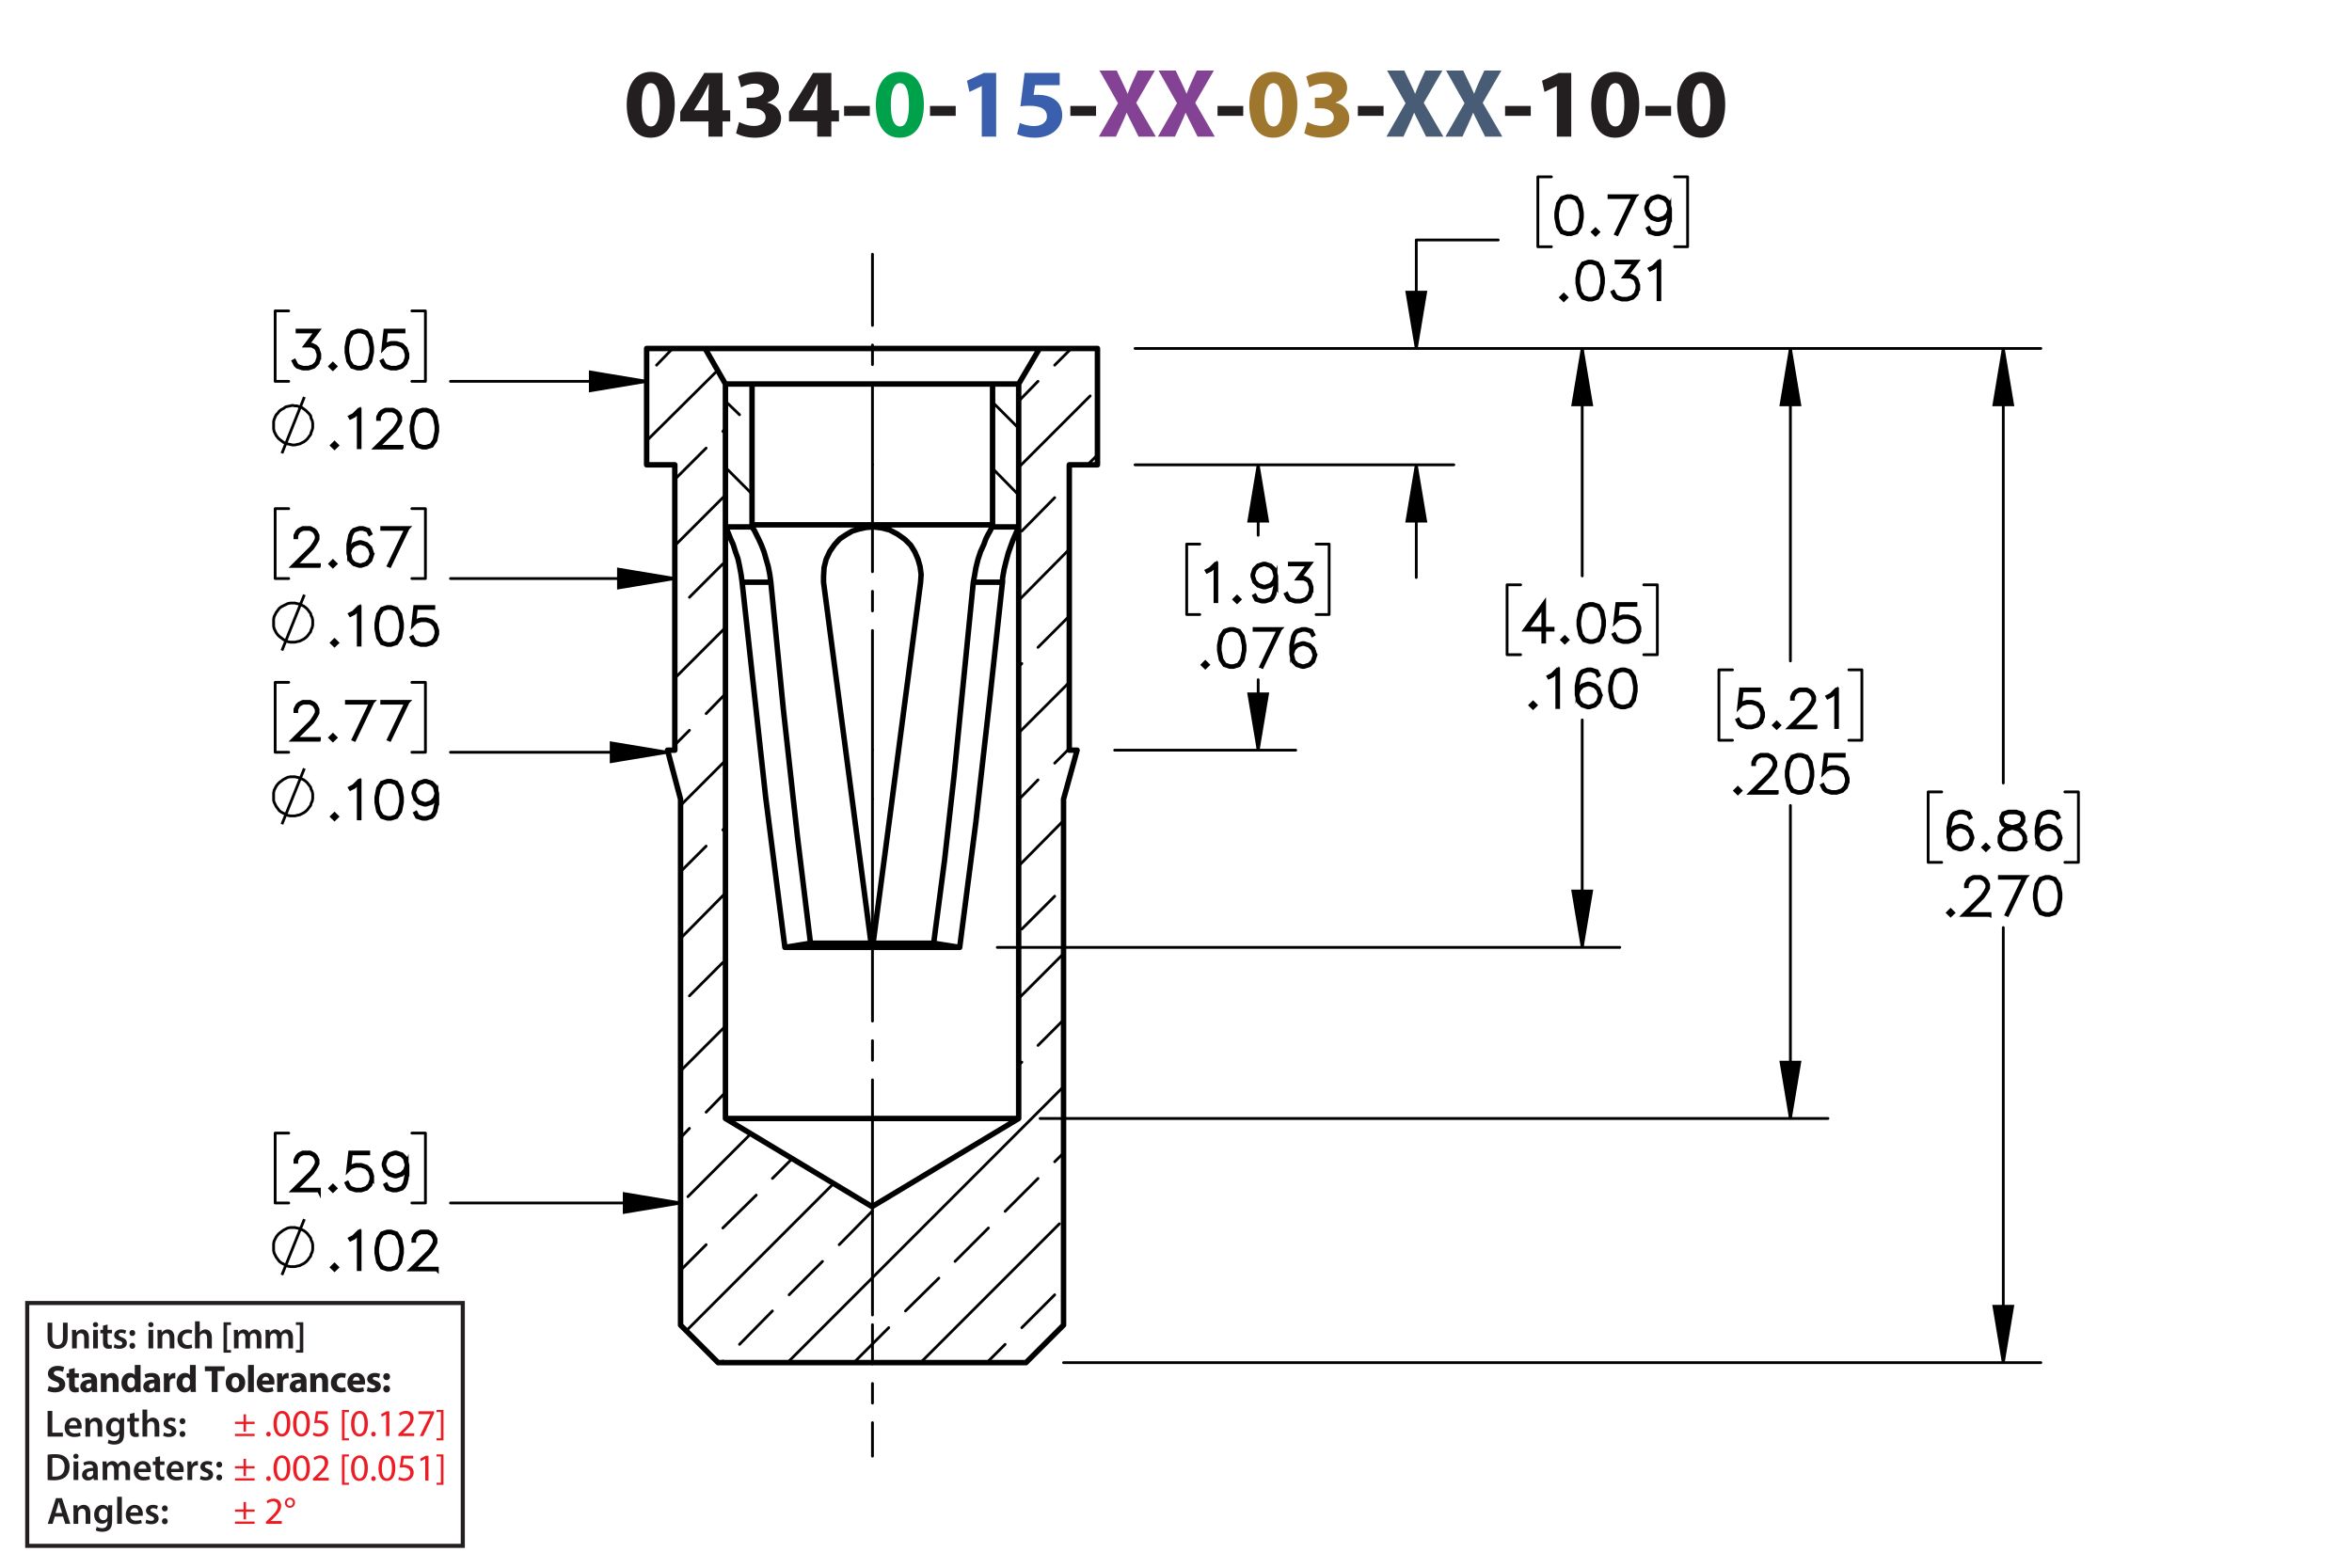 <?xml version="1.0" encoding="UTF-8"?><svg id="Layer_1" xmlns="http://www.w3.org/2000/svg" viewBox="0 0 432 288"><defs><style>.cls-1{fill:#834293;}.cls-2{fill:#9e762d;}.cls-3,.cls-4,.cls-5,.cls-6,.cls-7,.cls-8,.cls-9,.cls-10,.cls-11{stroke:#000;}.cls-3,.cls-4,.cls-5,.cls-6,.cls-7,.cls-8,.cls-9,.cls-11,.cls-12{fill:none;}.cls-3,.cls-4,.cls-5,.cls-6,.cls-7,.cls-9,.cls-11{stroke-linecap:round;stroke-linejoin:round;}.cls-3,.cls-4,.cls-5,.cls-6,.cls-8,.cls-9,.cls-11{stroke-width:.51px;}.cls-4{stroke-dashoffset:36px;}.cls-4,.cls-5,.cls-6,.cls-9,.cls-11{stroke-dasharray:0 0 0 0 43.2 3.6 3.6 3.6;}.cls-5{stroke-dashoffset:28.44px;}.cls-6{stroke-dashoffset:21.24px;}.cls-8,.cls-10{stroke-miterlimit:10;}.cls-10{stroke-width:.7px;}.cls-13{fill:#485c75;}.cls-14{fill:#00a14b;}.cls-15{fill:#ed1c24;}.cls-11{stroke-dashoffset:-1.778px;}.cls-16{fill:#231f20;}.cls-17{fill:#3a60ad;}.cls-12{stroke:#231f20;stroke-width:.75px;}</style></defs><path class="cls-16" d="m123.934,19.195c0,3.619-1.458,6.104-4.447,6.104-3.025,0-4.357-2.719-4.375-6.032,0-3.385,1.44-6.067,4.465-6.067,3.133,0,4.357,2.791,4.357,5.996Zm-6.068.072c-.018,2.683.63,3.961,1.692,3.961s1.639-1.333,1.639-3.997c0-2.593-.558-3.961-1.657-3.961-1.008,0-1.692,1.278-1.674,3.997Z"/><path class="cls-16" d="m130.125,25.101v-2.791h-5.186v-1.782l4.429-7.13h3.349v6.86h1.404v2.052h-1.404v2.791h-2.593Zm0-4.843v-2.593c0-.703.036-1.422.09-2.179h-.072c-.378.756-.684,1.44-1.08,2.179l-1.567,2.557v.036h2.629Z"/><path class="cls-16" d="m135.757,22.419c.486.252,1.603.72,2.719.72,1.423,0,2.143-.685,2.143-1.567,0-1.152-1.152-1.674-2.359-1.674h-1.116v-1.962h1.062c.918-.018,2.089-.36,2.089-1.351,0-.702-.576-1.224-1.728-1.224-.955,0-1.962.414-2.449.702l-.558-1.981c.702-.45,2.106-.882,3.619-.882,2.502,0,3.889,1.315,3.889,2.917,0,1.243-.702,2.215-2.143,2.719v.036c1.404.252,2.539,1.315,2.539,2.845,0,2.07-1.819,3.583-4.79,3.583-1.512,0-2.791-.397-3.475-.829l.558-2.052Z"/><path class="cls-16" d="m150.105,25.101v-2.791h-5.186v-1.782l4.429-7.13h3.349v6.86h1.404v2.052h-1.404v2.791h-2.593Zm0-4.843v-2.593c0-.703.036-1.422.09-2.179h-.072c-.378.756-.684,1.44-1.081,2.179l-1.566,2.557v.036h2.629Z"/><path class="cls-16" d="m159.752,19.465v1.818h-4.717v-1.818h4.717Z"/><path class="cls-14" d="m169.69,19.195c0,3.619-1.458,6.104-4.447,6.104-3.025,0-4.357-2.719-4.375-6.032,0-3.385,1.44-6.067,4.465-6.067,3.133,0,4.357,2.791,4.357,5.996Zm-6.068.072c-.018,2.683.63,3.961,1.692,3.961s1.639-1.333,1.639-3.997c0-2.593-.558-3.961-1.657-3.961-1.008,0-1.692,1.278-1.674,3.997Z"/><path class="cls-16" d="m175.538,19.465v1.818h-4.718v-1.818h4.718Z"/><path class="cls-17" d="m180.325,15.828h-.036l-2.233,1.062-.45-2.053,3.097-1.44h2.269v11.704h-2.647v-9.273Z"/><path class="cls-17" d="m194.637,15.648h-4.538l-.252,1.8c.252-.036.468-.036.756-.036,1.116,0,2.251.252,3.079.847.882.594,1.422,1.566,1.422,2.935,0,2.179-1.873,4.106-5.023,4.106-1.422,0-2.611-.324-3.259-.666l.486-2.052c.522.252,1.585.576,2.647.576,1.134,0,2.341-.54,2.341-1.783,0-1.206-.955-1.945-3.295-1.945-.648,0-1.099.036-1.585.108l.774-6.14h6.446v2.251Z"/><path class="cls-16" d="m201.314,19.465v1.818h-4.718v-1.818h4.718Z"/><path class="cls-1" d="m209.126,25.101l-1.098-2.197c-.45-.846-.738-1.476-1.081-2.179h-.036c-.252.703-.558,1.333-.936,2.179l-1.008,2.197h-3.133l3.511-6.14-3.385-5.996h3.151l1.062,2.215c.36.738.63,1.333.918,2.017h.036c.288-.774.522-1.315.829-2.017l1.026-2.215h3.133l-3.421,5.924,3.601,6.212h-3.169Z"/><path class="cls-1" d="m219.962,25.101l-1.099-2.197c-.45-.846-.738-1.476-1.08-2.179h-.036c-.252.703-.558,1.333-.936,2.179l-1.008,2.197h-3.133l3.511-6.14-3.385-5.996h3.151l1.062,2.215c.36.738.631,1.333.919,2.017h.035c.288-.774.522-1.315.829-2.017l1.025-2.215h3.134l-3.422,5.924,3.602,6.212h-3.169Z"/><path class="cls-16" d="m228.35,19.465v1.818h-4.718v-1.818h4.718Z"/><path class="cls-2" d="m238.286,19.195c0,3.619-1.458,6.104-4.447,6.104-3.024,0-4.357-2.719-4.375-6.032,0-3.385,1.44-6.067,4.465-6.067,3.133,0,4.357,2.791,4.357,5.996Zm-6.067.072c-.019,2.683.63,3.961,1.692,3.961s1.639-1.333,1.639-3.997c0-2.593-.559-3.961-1.657-3.961-1.008,0-1.692,1.278-1.674,3.997Z"/><path class="cls-2" d="m240.119,22.419c.486.252,1.603.72,2.72.72,1.422,0,2.143-.685,2.143-1.567,0-1.152-1.152-1.674-2.359-1.674h-1.116v-1.962h1.062c.918-.018,2.089-.36,2.089-1.351,0-.702-.576-1.224-1.728-1.224-.954,0-1.963.414-2.449.702l-.558-1.981c.702-.45,2.106-.882,3.619-.882,2.502,0,3.889,1.315,3.889,2.917,0,1.243-.702,2.215-2.143,2.719v.036c1.404.252,2.539,1.315,2.539,2.845,0,2.07-1.818,3.583-4.79,3.583-1.512,0-2.79-.397-3.475-.829l.558-2.052Z"/><path class="cls-16" d="m254.125,19.465v1.818h-4.718v-1.818h4.718Z"/><path class="cls-13" d="m261.938,25.101l-1.099-2.197c-.45-.846-.738-1.476-1.08-2.179h-.036c-.252.703-.558,1.333-.936,2.179l-1.008,2.197h-3.133l3.511-6.14-3.385-5.996h3.15l1.062,2.215c.36.738.631,1.333.919,2.017h.035c.288-.774.522-1.315.829-2.017l1.025-2.215h3.134l-3.422,5.924,3.602,6.212h-3.169Z"/><path class="cls-13" d="m272.773,25.101l-1.099-2.197c-.45-.846-.738-1.476-1.08-2.179h-.036c-.252.703-.558,1.333-.936,2.179l-1.008,2.197h-3.133l3.511-6.14-3.385-5.996h3.15l1.062,2.215c.36.738.631,1.333.919,2.017h.035c.288-.774.522-1.315.829-2.017l1.025-2.215h3.134l-3.422,5.924,3.602,6.212h-3.169Z"/><path class="cls-16" d="m281.161,19.465v1.818h-4.718v-1.818h4.718Z"/><path class="cls-16" d="m285.948,15.828h-.036l-2.232,1.062-.45-2.053,3.097-1.44h2.269v11.704h-2.647v-9.273Z"/><path class="cls-16" d="m301.088,19.195c0,3.619-1.459,6.104-4.447,6.104-3.025,0-4.357-2.719-4.376-6.032,0-3.385,1.44-6.067,4.466-6.067,3.133,0,4.357,2.791,4.357,5.996Zm-6.068.072c-.018,2.683.631,3.961,1.692,3.961,1.062,0,1.639-1.333,1.639-3.997,0-2.593-.558-3.961-1.656-3.961-1.009,0-1.692,1.278-1.675,3.997Z"/><path class="cls-16" d="m306.937,19.465v1.818h-4.718v-1.818h4.718Z"/><path class="cls-16" d="m316.873,19.195c0,3.619-1.458,6.104-4.447,6.104-3.024,0-4.357-2.719-4.375-6.032,0-3.385,1.44-6.067,4.465-6.067,3.134,0,4.357,2.791,4.357,5.996Zm-6.067.072c-.019,2.683.63,3.961,1.692,3.961s1.639-1.333,1.639-3.997c0-2.593-.559-3.961-1.656-3.961-1.009,0-1.693,1.278-1.675,3.997Z"/><path class="cls-16" d="m8.745,259.198h.862v3.999h1.94v.722h-2.802v-4.721Z"/><path class="cls-16" d="m12.694,262.455c.021.616.504.883,1.05.883.399,0,.686-.057.946-.154l.126.596c-.294.118-.701.21-1.191.21-1.106,0-1.758-.68-1.758-1.724,0-.945.574-1.835,1.667-1.835,1.106,0,1.471.911,1.471,1.66,0,.161-.014.287-.028.364h-2.283Zm1.498-.603c.007-.315-.133-.833-.708-.833-.532,0-.756.483-.791.833h1.498Z"/><path class="cls-16" d="m15.696,261.523c0-.392-.007-.721-.028-1.016h.756l.042.512h.021c.147-.267.518-.589,1.085-.589.595,0,1.211.386,1.211,1.464v2.024h-.861v-1.926c0-.49-.182-.861-.651-.861-.343,0-.581.245-.672.504-.028.077-.035.182-.035.28v2.003h-.868v-2.396Z"/><path class="cls-16" d="m22.817,260.508c-.014.231-.028.512-.028.981v1.934c0,.714-.147,1.226-.504,1.548-.357.315-.848.413-1.317.413-.434,0-.896-.091-1.191-.273l.19-.651c.217.126.581.26.995.26.56,0,.981-.295.981-1.03v-.294h-.014c-.196.301-.546.504-.995.504-.847,0-1.45-.7-1.45-1.666,0-1.121.729-1.801,1.548-1.801.518,0,.827.253.987.532h.014l.035-.455h.75Zm-.89,1.366c0-.077-.007-.161-.028-.231-.091-.315-.336-.553-.701-.553-.483,0-.84.42-.84,1.113,0,.581.294,1.051.834,1.051.322,0,.602-.21.7-.519.021-.091.035-.21.035-.309v-.553Z"/><path class="cls-16" d="m24.699,259.534v.974h.819v.644h-.819v1.506c0,.413.112.631.441.631.147,0,.259-.021.336-.042l.014.658c-.126.049-.35.084-.624.084-.315,0-.581-.105-.742-.28-.182-.196-.266-.505-.266-.953v-1.603h-.49v-.644h.49v-.77l.84-.203Z"/><path class="cls-16" d="m26.169,258.946h.868v2.031h.014c.105-.161.245-.294.427-.393.168-.098.371-.154.588-.154.581,0,1.19.386,1.19,1.478v2.01h-.861v-1.912c0-.497-.182-.868-.658-.868-.336,0-.575.224-.665.483-.028.069-.035.161-.035.259v2.038h-.868v-4.973Z"/><path class="cls-16" d="m30.13,263.128c.196.119.567.245.875.245.378,0,.546-.154.546-.379,0-.231-.14-.35-.56-.497-.665-.231-.945-.596-.939-.994,0-.603.497-1.072,1.289-1.072.378,0,.708.099.903.203l-.168.609c-.147-.084-.42-.195-.721-.195-.308,0-.477.146-.477.356,0,.218.161.322.596.477.616.224.903.539.91,1.044,0,.616-.483,1.065-1.387,1.065-.413,0-.784-.099-1.037-.238l.169-.623Z"/><path class="cls-16" d="m32.986,261.09c0-.322.224-.554.532-.554.315,0,.525.231.532.554,0,.315-.21.546-.532.546-.315,0-.532-.231-.532-.546Zm0,2.359c0-.321.224-.553.532-.553.315,0,.525.224.532.553,0,.309-.21.547-.532.547-.315,0-.532-.238-.532-.547Z"/><path class="cls-16" d="m8.745,267.243c.378-.064.862-.099,1.373-.099.882,0,1.492.183,1.926.547.456.371.735.932.735,1.736,0,.841-.287,1.471-.735,1.877-.469.428-1.218.644-2.136.644-.504,0-.882-.027-1.163-.062v-4.644Zm.862,3.999c.119.021.301.021.476.021,1.121.008,1.786-.609,1.786-1.807.007-1.044-.595-1.639-1.674-1.639-.273,0-.469.021-.588.049v3.376Z"/><path class="cls-16" d="m14.43,267.537c0,.259-.19.462-.49.462-.287,0-.477-.203-.477-.462,0-.267.196-.47.483-.47.294,0,.476.203.483.47Zm-.917,4.363v-3.411h.868v3.411h-.868Z"/><path class="cls-16" d="m17.223,271.9l-.056-.378h-.021c-.21.266-.567.455-1.008.455-.686,0-1.072-.497-1.072-1.016,0-.861.763-1.296,2.024-1.289v-.056c0-.225-.091-.596-.693-.596-.336,0-.686.105-.917.253l-.168-.56c.252-.154.693-.302,1.233-.302,1.092,0,1.408.693,1.408,1.437v1.232c0,.308.014.609.049.819h-.777Zm-.112-1.667c-.609-.014-1.19.119-1.19.638,0,.336.217.49.49.49.343,0,.595-.225.672-.47.021-.062.028-.133.028-.189v-.47Z"/><path class="cls-16" d="m18.86,269.505c0-.392-.007-.721-.028-1.016h.743l.035.505h.021c.169-.267.477-.582,1.051-.582.448,0,.798.253.945.631h.014c.119-.19.259-.329.42-.428.189-.133.406-.203.686-.203.567,0,1.142.386,1.142,1.478v2.01h-.841v-1.884c0-.567-.196-.903-.609-.903-.294,0-.511.21-.602.455-.021.084-.042.189-.042.287v2.045h-.841v-1.975c0-.477-.189-.812-.588-.812-.322,0-.54.252-.617.49-.035.084-.049.182-.049.279v2.018h-.84v-2.396Z"/><path class="cls-16" d="m25.406,270.437c.021.616.504.883,1.05.883.399,0,.686-.057.946-.154l.126.596c-.294.118-.701.21-1.191.21-1.106,0-1.758-.68-1.758-1.724,0-.945.574-1.835,1.667-1.835,1.106,0,1.471.911,1.471,1.66,0,.161-.014.287-.028.364h-2.283Zm1.498-.603c.007-.315-.133-.833-.708-.833-.532,0-.756.483-.791.833h1.498Z"/><path class="cls-16" d="m29.395,267.516v.974h.819v.644h-.819v1.506c0,.413.112.631.441.631.147,0,.259-.021.336-.042l.014.658c-.126.049-.35.084-.624.084-.315,0-.581-.105-.742-.28-.182-.196-.266-.505-.266-.953v-1.603h-.49v-.644h.49v-.77l.84-.203Z"/><path class="cls-16" d="m31.433,270.437c.021.616.504.883,1.05.883.399,0,.686-.057.946-.154l.126.596c-.294.118-.701.21-1.191.21-1.106,0-1.758-.68-1.758-1.724,0-.945.574-1.835,1.667-1.835,1.106,0,1.471.911,1.471,1.66,0,.161-.014.287-.028.364h-2.283Zm1.498-.603c.007-.315-.133-.833-.708-.833-.532,0-.756.483-.791.833h1.498Z"/><path class="cls-16" d="m34.435,269.589c0-.462-.007-.791-.028-1.1h.75l.028.651h.028c.168-.483.567-.729.932-.729.084,0,.133.008.203.021v.812c-.07-.014-.147-.028-.252-.028-.413,0-.693.267-.77.651-.014.077-.028.168-.028.267v1.765h-.861v-2.312Z"/><path class="cls-16" d="m36.885,271.109c.196.119.567.245.875.245.378,0,.546-.154.546-.379,0-.231-.14-.35-.56-.497-.665-.231-.945-.596-.939-.994,0-.603.497-1.072,1.289-1.072.378,0,.708.099.903.203l-.168.609c-.147-.084-.42-.195-.721-.195-.308,0-.477.146-.477.356,0,.218.161.322.596.477.616.224.903.539.91,1.044,0,.616-.483,1.065-1.387,1.065-.413,0-.784-.099-1.037-.238l.169-.623Z"/><path class="cls-16" d="m39.741,269.071c0-.322.224-.554.532-.554.315,0,.525.231.532.554,0,.315-.21.546-.532.546-.315,0-.532-.231-.532-.546Zm0,2.359c0-.321.224-.553.532-.553.315,0,.525.224.532.553,0,.309-.21.547-.532.547-.315,0-.532-.238-.532-.547Z"/><path class="cls-16" d="m8.956,254.625c.288.147.729.294,1.184.294.49,0,.749-.203.749-.511,0-.295-.224-.463-.791-.666-.784-.273-1.295-.707-1.295-1.394,0-.806.672-1.422,1.786-1.422.532,0,.924.112,1.205.238l-.238.861c-.189-.091-.525-.224-.988-.224-.462,0-.686.21-.686.455,0,.301.266.435.875.665.834.309,1.226.742,1.226,1.408,0,.791-.609,1.464-1.905,1.464-.539,0-1.071-.141-1.337-.287l.217-.883Z"/><path class="cls-16" d="m13.724,251.319v.981h.764v.784h-.764v1.24c0,.413.098.602.42.602.133,0,.238-.014.315-.027l.007.805c-.14.057-.392.092-.693.092-.343,0-.63-.119-.798-.294-.196-.203-.294-.533-.294-1.016v-1.401h-.455v-.784h.455v-.742l1.044-.238Z"/><path class="cls-16" d="m16.916,255.725l-.064-.343h-.021c-.224.273-.574.42-.981.42-.693,0-1.106-.504-1.106-1.051,0-.89.798-1.316,2.01-1.31v-.049c0-.183-.098-.441-.624-.441-.35,0-.721.119-.945.259l-.196-.686c.238-.133.708-.301,1.331-.301,1.142,0,1.506.673,1.506,1.478v1.191c0,.329.014.644.049.833h-.96Zm-.127-1.618c-.56-.007-.994.126-.994.54,0,.273.182.405.42.405.266,0,.483-.175.553-.392.014-.056.021-.119.021-.183v-.371Z"/><path class="cls-16" d="m18.532,253.393c0-.428-.014-.792-.028-1.093h.924l.049.469h.021c.14-.217.49-.546,1.058-.546.701,0,1.226.462,1.226,1.471v2.031h-1.065v-1.898c0-.44-.154-.742-.539-.742-.294,0-.469.203-.54.399-.028.064-.042.168-.042.267v1.975h-1.065v-2.332Z"/><path class="cls-16" d="m25.821,250.752v3.95c0,.385.014.791.028,1.022h-.945l-.049-.504h-.014c-.217.385-.63.581-1.072.581-.812,0-1.464-.693-1.464-1.758-.007-1.156.714-1.821,1.534-1.821.42,0,.749.147.903.386h.014v-1.856h1.065Zm-1.065,2.998c0-.057-.007-.134-.014-.19-.063-.287-.294-.525-.624-.525-.483,0-.735.435-.735.974,0,.581.287.945.729.945.308,0,.553-.21.616-.511.021-.077.028-.154.028-.245v-.448Z"/><path class="cls-16" d="m28.487,255.725l-.064-.343h-.021c-.224.273-.574.42-.981.42-.693,0-1.106-.504-1.106-1.051,0-.89.798-1.316,2.01-1.31v-.049c0-.183-.098-.441-.624-.441-.35,0-.721.119-.945.259l-.196-.686c.238-.133.708-.301,1.331-.301,1.142,0,1.506.673,1.506,1.478v1.191c0,.329.014.644.049.833h-.96Zm-.127-1.618c-.56-.007-.994.126-.994.54,0,.273.182.405.42.405.266,0,.483-.175.553-.392.014-.056.021-.119.021-.183v-.371Z"/><path class="cls-16" d="m30.103,253.428c0-.505-.014-.834-.028-1.128h.917l.035.63h.028c.175-.497.595-.707.924-.707.098,0,.147,0,.224.014v1.002c-.077-.014-.168-.028-.287-.028-.392,0-.658.21-.729.54-.014.069-.021.153-.021.237v1.737h-1.065v-2.297Z"/><path class="cls-16" d="m35.95,250.752v3.95c0,.385.014.791.028,1.022h-.945l-.049-.504h-.014c-.217.385-.63.581-1.072.581-.812,0-1.464-.693-1.464-1.758-.007-1.156.714-1.821,1.534-1.821.42,0,.749.147.903.386h.014v-1.856h1.065Zm-1.065,2.998c0-.057-.007-.134-.014-.19-.063-.287-.294-.525-.624-.525-.483,0-.735.435-.735.974,0,.581.287.945.729.945.308,0,.553-.21.616-.511.021-.077.028-.154.028-.245v-.448Z"/><path class="cls-16" d="m38.895,251.9h-1.268v-.896h3.628v.896h-1.289v3.824h-1.072v-3.824Z"/><path class="cls-16" d="m45.036,253.974c0,1.254-.89,1.828-1.807,1.828-1.002,0-1.772-.658-1.772-1.765,0-1.107.729-1.815,1.828-1.815,1.051,0,1.751.722,1.751,1.751Zm-2.479.035c0,.588.245,1.029.701,1.029.413,0,.679-.413.679-1.029,0-.512-.196-1.029-.679-1.029-.511,0-.701.525-.701,1.029Z"/><path class="cls-16" d="m45.559,250.752h1.065v4.973h-1.065v-4.973Z"/><path class="cls-16" d="m48.17,254.352c.035.441.469.651.967.651.364,0,.658-.049.945-.14l.14.722c-.35.14-.777.21-1.24.21-1.163,0-1.828-.673-1.828-1.744,0-.868.54-1.828,1.73-1.828,1.107,0,1.527.861,1.527,1.709,0,.182-.021.343-.035.42h-2.206Zm1.254-.729c0-.259-.112-.693-.603-.693-.448,0-.63.406-.658.693h1.261Z"/><path class="cls-16" d="m50.914,253.428c0-.505-.014-.834-.028-1.128h.917l.035.63h.028c.175-.497.595-.707.924-.707.098,0,.147,0,.224.014v1.002c-.077-.014-.168-.028-.287-.028-.392,0-.658.21-.729.54-.014.069-.021.153-.021.237v1.737h-1.065v-2.297Z"/><path class="cls-16" d="m55.388,255.725l-.064-.343h-.021c-.224.273-.574.42-.981.42-.693,0-1.106-.504-1.106-1.051,0-.89.798-1.316,2.01-1.31v-.049c0-.183-.098-.441-.624-.441-.35,0-.721.119-.945.259l-.196-.686c.238-.133.708-.301,1.331-.301,1.142,0,1.506.673,1.506,1.478v1.191c0,.329.014.644.049.833h-.96Zm-.127-1.618c-.56-.007-.994.126-.994.54,0,.273.182.405.42.405.266,0,.483-.175.553-.392.014-.056.021-.119.021-.183v-.371Z"/><path class="cls-16" d="m57.004,253.393c0-.428-.014-.792-.028-1.093h.924l.049.469h.021c.14-.217.49-.546,1.058-.546.701,0,1.226.462,1.226,1.471v2.031h-1.065v-1.898c0-.44-.154-.742-.539-.742-.294,0-.469.203-.54.399-.028.064-.042.168-.042.267v1.975h-1.065v-2.332Z"/><path class="cls-16" d="m63.543,255.641c-.189.084-.546.154-.953.154-1.106,0-1.814-.673-1.814-1.751,0-1.002.686-1.821,1.961-1.821.28,0,.588.049.812.133l-.168.792c-.126-.057-.315-.105-.595-.105-.56,0-.924.399-.917.96,0,.63.42.959.939.959.252,0,.448-.042.609-.104l.126.784Z"/><path class="cls-16" d="m64.816,254.352c.035.441.469.651.967.651.364,0,.658-.049.945-.14l.14.722c-.35.14-.777.21-1.24.21-1.163,0-1.828-.673-1.828-1.744,0-.868.54-1.828,1.73-1.828,1.107,0,1.527.861,1.527,1.709,0,.182-.021.343-.035.42h-2.206Zm1.254-.729c0-.259-.112-.693-.603-.693-.448,0-.63.406-.658.693h1.261Z"/><path class="cls-16" d="m67.553,254.793c.196.119.602.259.917.259.322,0,.455-.111.455-.287,0-.175-.105-.259-.504-.392-.707-.238-.981-.623-.974-1.029,0-.638.546-1.121,1.394-1.121.399,0,.756.091.966.196l-.189.735c-.154-.084-.448-.196-.742-.196-.259,0-.406.105-.406.28,0,.161.133.245.553.393.651.224.924.553.932,1.058,0,.637-.504,1.106-1.485,1.106-.448,0-.848-.099-1.107-.238l.19-.764Z"/><path class="cls-16" d="m70.387,252.902c0-.379.259-.644.63-.644s.616.259.624.644c0,.364-.252.637-.63.637-.364,0-.624-.273-.624-.637Zm0,2.262c0-.371.259-.644.63-.644s.616.267.624.644c0,.364-.252.638-.63.638-.364,0-.624-.273-.624-.638Z"/><path class="cls-15" d="m45.188,259.818v1.365h1.583v.421h-1.583v1.4h-.448v-1.4h-1.583v-.421h1.583v-1.365h.448Zm1.583,3.586v.42h-3.614v-.42h3.614Z"/><path class="cls-15" d="m48.897,263.46c0-.259.175-.441.42-.441.246,0,.414.183.414.441,0,.252-.161.441-.42.441-.245,0-.413-.19-.413-.441Z"/><path class="cls-15" d="m53.323,261.499c0,1.548-.574,2.402-1.583,2.402-.889,0-1.492-.834-1.506-2.34,0-1.526.659-2.367,1.583-2.367.96,0,1.506.855,1.506,2.305Zm-2.472.07c0,1.184.364,1.855.924,1.855.63,0,.932-.735.932-1.897,0-1.121-.287-1.856-.925-1.856-.539,0-.931.658-.931,1.898Z"/><path class="cls-15" d="m56.914,261.499c0,1.548-.574,2.402-1.583,2.402-.889,0-1.492-.834-1.506-2.34,0-1.526.659-2.367,1.583-2.367.96,0,1.506.855,1.506,2.305Zm-2.472.07c0,1.184.364,1.855.924,1.855.63,0,.932-.735.932-1.897,0-1.121-.287-1.856-.925-1.856-.539,0-.931.658-.931,1.898Z"/><path class="cls-15" d="m60.196,259.79h-1.737l-.175,1.17c.105-.015.203-.028.371-.028.35,0,.701.077.981.245.357.203.651.596.651,1.17,0,.89-.707,1.555-1.695,1.555-.497,0-.917-.141-1.135-.28l.154-.469c.189.111.56.252.974.252.581,0,1.079-.379,1.079-.988-.007-.588-.399-1.008-1.31-1.008-.259,0-.462.027-.63.049l.294-2.186h2.178v.519Z"/><path class="cls-15" d="m62.812,264.608v-5.582h1.282v.386h-.805v4.811h.805v.385h-1.282Z"/><path class="cls-15" d="m67.567,261.499c0,1.548-.574,2.402-1.583,2.402-.889,0-1.492-.834-1.506-2.34,0-1.526.659-2.367,1.583-2.367.96,0,1.506.855,1.506,2.305Zm-2.472.07c0,1.184.364,1.855.924,1.855.63,0,.932-.735.932-1.897,0-1.121-.287-1.856-.925-1.856-.539,0-.931.658-.931,1.898Z"/><path class="cls-15" d="m68.182,263.46c0-.259.175-.441.42-.441.245,0,.413.183.413.441,0,.252-.161.441-.42.441-.245,0-.413-.19-.413-.441Z"/><path class="cls-15" d="m70.919,259.846h-.014l-.791.428-.119-.47.995-.532h.525v4.553h-.595v-3.978Z"/><path class="cls-15" d="m73.172,263.824v-.378l.483-.47c1.163-1.106,1.688-1.694,1.695-2.381,0-.463-.224-.89-.903-.89-.413,0-.756.21-.966.385l-.196-.434c.315-.267.763-.463,1.289-.463.981,0,1.394.673,1.394,1.324,0,.841-.609,1.52-1.569,2.444l-.364.336v.014h2.045v.512h-2.907Z"/><path class="cls-15" d="m79.719,259.272v.406l-1.982,4.146h-.637l1.975-4.027v-.014h-2.227v-.512h2.872Z"/><path class="cls-15" d="m81.453,259.019v5.589h-1.281v-.385h.805v-4.818h-.805v-.386h1.281Z"/><path class="cls-15" d="m45.188,267.988v1.365h1.583v.421h-1.583v1.4h-.448v-1.4h-1.583v-.421h1.583v-1.365h.448Zm1.583,3.586v.42h-3.614v-.42h3.614Z"/><path class="cls-15" d="m48.897,271.63c0-.259.175-.441.42-.441.246,0,.414.183.414.441,0,.252-.161.441-.42.441-.245,0-.413-.19-.413-.441Z"/><path class="cls-15" d="m53.323,269.669c0,1.548-.574,2.402-1.583,2.402-.889,0-1.492-.834-1.506-2.34,0-1.526.659-2.367,1.583-2.367.96,0,1.506.855,1.506,2.305Zm-2.472.07c0,1.184.364,1.855.924,1.855.63,0,.932-.735.932-1.897,0-1.121-.287-1.856-.925-1.856-.539,0-.931.658-.931,1.898Z"/><path class="cls-15" d="m56.914,269.669c0,1.548-.574,2.402-1.583,2.402-.889,0-1.492-.834-1.506-2.34,0-1.526.659-2.367,1.583-2.367.96,0,1.506.855,1.506,2.305Zm-2.472.07c0,1.184.364,1.855.924,1.855.63,0,.932-.735.932-1.897,0-1.121-.287-1.856-.925-1.856-.539,0-.931.658-.931,1.898Z"/><path class="cls-15" d="m57.478,271.994v-.378l.483-.47c1.163-1.106,1.688-1.694,1.695-2.381,0-.463-.224-.89-.903-.89-.413,0-.756.21-.966.385l-.196-.434c.315-.267.763-.463,1.289-.463.981,0,1.394.673,1.394,1.324,0,.841-.609,1.52-1.569,2.444l-.364.336v.014h2.045v.512h-2.907Z"/><path class="cls-15" d="m62.812,272.778v-5.582h1.282v.386h-.805v4.811h.805v.385h-1.282Z"/><path class="cls-15" d="m67.567,269.669c0,1.548-.574,2.402-1.583,2.402-.889,0-1.492-.834-1.506-2.34,0-1.526.659-2.367,1.583-2.367.96,0,1.506.855,1.506,2.305Zm-2.472.07c0,1.184.364,1.855.924,1.855.63,0,.932-.735.932-1.897,0-1.121-.287-1.856-.925-1.856-.539,0-.931.658-.931,1.898Z"/><path class="cls-15" d="m68.182,271.63c0-.259.175-.441.42-.441.245,0,.413.183.413.441,0,.252-.161.441-.42.441-.245,0-.413-.19-.413-.441Z"/><path class="cls-15" d="m72.607,269.669c0,1.548-.574,2.402-1.583,2.402-.889,0-1.492-.834-1.506-2.34,0-1.526.659-2.367,1.583-2.367.96,0,1.506.855,1.506,2.305Zm-2.472.07c0,1.184.364,1.855.924,1.855.63,0,.932-.735.932-1.897,0-1.121-.287-1.856-.925-1.856-.539,0-.931.658-.931,1.898Z"/><path class="cls-15" d="m75.89,267.96h-1.737l-.175,1.17c.105-.015.203-.028.371-.028.35,0,.701.077.981.245.357.203.651.596.651,1.17,0,.89-.707,1.555-1.695,1.555-.497,0-.917-.141-1.135-.28l.154-.469c.189.111.56.252.974.252.581,0,1.079-.379,1.079-.988-.007-.588-.399-1.008-1.31-1.008-.259,0-.462.027-.63.049l.294-2.186h2.178v.519Z"/><path class="cls-15" d="m78.101,268.016h-.014l-.791.428-.119-.47.995-.532h.525v4.553h-.595v-3.978Z"/><path class="cls-15" d="m81.453,267.19v5.589h-1.281v-.385h.805v-4.818h-.805v-.386h1.281Z"/><path class="cls-16" d="m10.064,278.606l-.406,1.338h-.89l1.513-4.721h1.1l1.534,4.721h-.925l-.427-1.338h-1.498Zm1.352-.651l-.371-1.162c-.091-.287-.168-.609-.238-.883h-.014c-.07.273-.14.603-.224.883l-.364,1.162h1.211Z"/><path class="cls-16" d="m13.501,277.548c0-.392-.007-.721-.028-1.016h.756l.043.512h.021c.147-.267.518-.589,1.085-.589.595,0,1.211.386,1.211,1.464v2.024h-.861v-1.926c0-.49-.182-.861-.651-.861-.343,0-.582.245-.672.504-.028.077-.035.182-.035.28v2.003h-.868v-2.396Z"/><path class="cls-16" d="m20.621,276.532c-.014.231-.028.512-.028.981v1.934c0,.714-.147,1.226-.504,1.548-.357.315-.848.413-1.317.413-.434,0-.896-.091-1.191-.273l.19-.651c.217.126.581.26.995.26.56,0,.981-.295.981-1.03v-.294h-.014c-.196.301-.546.504-.995.504-.847,0-1.45-.7-1.45-1.666,0-1.121.729-1.801,1.548-1.801.518,0,.827.253.987.532h.014l.035-.455h.75Zm-.89,1.366c0-.077-.007-.161-.028-.231-.091-.315-.336-.553-.701-.553-.483,0-.84.42-.84,1.113,0,.581.294,1.051.834,1.051.322,0,.602-.21.7-.519.021-.091.035-.21.035-.309v-.553Z"/><path class="cls-16" d="m21.516,274.971h.868v4.973h-.868v-4.973Z"/><path class="cls-16" d="m23.924,278.479c.021.616.504.883,1.05.883.399,0,.686-.057.946-.154l.126.596c-.294.118-.701.21-1.191.21-1.106,0-1.758-.68-1.758-1.724,0-.945.574-1.835,1.667-1.835,1.106,0,1.471.911,1.471,1.66,0,.161-.014.287-.028.364h-2.283Zm1.498-.603c.007-.315-.133-.833-.708-.833-.532,0-.756.483-.791.833h1.498Z"/><path class="cls-16" d="m26.884,279.152c.196.119.567.245.875.245.378,0,.546-.154.546-.379,0-.231-.14-.35-.56-.497-.665-.231-.945-.596-.939-.994,0-.603.497-1.072,1.289-1.072.378,0,.708.099.903.203l-.168.609c-.147-.084-.42-.195-.721-.195-.308,0-.477.146-.477.356,0,.218.161.322.596.477.616.224.903.539.91,1.044,0,.616-.483,1.065-1.387,1.065-.413,0-.784-.099-1.037-.238l.169-.623Z"/><path class="cls-16" d="m29.74,277.114c0-.322.224-.554.532-.554.315,0,.525.231.532.554,0,.315-.21.546-.532.546-.315,0-.532-.231-.532-.546Zm0,2.359c0-.321.224-.553.532-.553.315,0,.525.224.532.553,0,.309-.21.547-.532.547-.315,0-.532-.238-.532-.547Z"/><path class="cls-15" d="m45.188,275.938v1.365h1.583v.421h-1.583v1.4h-.448v-1.4h-1.583v-.421h1.583v-1.365h.448Zm1.583,3.586v.42h-3.614v-.42h3.614Z"/><path class="cls-15" d="m48.848,279.943v-.378l.483-.47c1.163-1.106,1.688-1.694,1.695-2.381,0-.463-.224-.89-.903-.89-.413,0-.756.21-.966.385l-.196-.434c.315-.267.763-.463,1.289-.463.981,0,1.394.673,1.394,1.324,0,.841-.609,1.52-1.569,2.444l-.364.336v.014h2.045v.512h-2.907Z"/><path class="cls-15" d="m54.183,276.057c0,.567-.455.939-.939.939-.546,0-.917-.413-.917-.904-.007-.539.413-.945.932-.945.574,0,.924.435.924.911Zm-1.478.034c0,.322.238.575.546.575.315,0,.553-.26.553-.603,0-.26-.154-.589-.553-.589-.364,0-.546.315-.546.616Z"/><rect class="cls-12" x="5" y="239.377" width="80" height="44.612"/><path class="cls-16" d="m9.6,242.995v2.753c0,.924.385,1.352.967,1.352.623,0,.995-.428.995-1.352v-2.753h.861v2.696c0,1.457-.75,2.102-1.884,2.102-1.092,0-1.8-.609-1.8-2.094v-2.704h.861Z"/><path class="cls-16" d="m13.239,245.32c0-.392-.007-.721-.028-1.016h.756l.042.512h.021c.147-.267.518-.589,1.085-.589.595,0,1.211.386,1.211,1.464v2.024h-.861v-1.926c0-.49-.182-.861-.651-.861-.343,0-.581.245-.672.504-.028.077-.035.182-.035.28v2.003h-.868v-2.396Z"/><path class="cls-16" d="m18.028,243.352c0,.259-.19.462-.49.462-.287,0-.477-.203-.477-.462,0-.267.196-.47.483-.47.294,0,.476.203.483.47Zm-.917,4.363v-3.411h.868v3.411h-.868Z"/><path class="cls-16" d="m19.756,243.331v.974h.819v.644h-.819v1.506c0,.413.112.631.441.631.147,0,.259-.021.336-.043l.014.659c-.126.049-.35.084-.624.084-.315,0-.581-.105-.742-.28-.182-.196-.266-.505-.266-.953v-1.603h-.49v-.644h.49v-.77l.84-.203Z"/><path class="cls-16" d="m21.051,246.925c.196.118.567.245.875.245.378,0,.546-.154.546-.379,0-.231-.14-.35-.56-.497-.665-.231-.945-.595-.939-.994,0-.603.497-1.072,1.289-1.072.378,0,.708.099.903.203l-.168.609c-.147-.084-.42-.195-.721-.195-.308,0-.477.146-.477.356,0,.218.161.322.596.477.616.224.903.539.91,1.044,0,.616-.483,1.065-1.387,1.065-.413,0-.784-.099-1.037-.238l.169-.623Z"/><path class="cls-16" d="m23.774,244.887c0-.322.224-.554.532-.554.315,0,.525.231.532.554,0,.315-.21.546-.532.546-.315,0-.532-.231-.532-.546Zm0,2.359c0-.321.224-.553.532-.553.315,0,.525.224.532.553,0,.309-.21.547-.532.547-.315,0-.532-.238-.532-.547Z"/><path class="cls-16" d="m28.195,243.352c0,.259-.19.462-.49.462-.287,0-.477-.203-.477-.462,0-.267.196-.47.483-.47.294,0,.476.203.483.47Zm-.917,4.363v-3.411h.868v3.411h-.868Z"/><path class="cls-16" d="m28.937,245.32c0-.392-.007-.721-.028-1.016h.756l.043.512h.021c.147-.267.518-.589,1.085-.589.595,0,1.211.386,1.211,1.464v2.024h-.861v-1.926c0-.49-.182-.861-.651-.861-.343,0-.582.245-.672.504-.028.077-.035.182-.035.28v2.003h-.868v-2.396Z"/><path class="cls-16" d="m35.315,247.61c-.182.084-.54.176-.967.176-1.065,0-1.758-.68-1.758-1.737,0-1.022.7-1.821,1.898-1.821.315,0,.637.07.834.161l-.154.644c-.14-.062-.343-.133-.651-.133-.659,0-1.051.483-1.044,1.106,0,.7.456,1.1,1.044,1.1.301,0,.511-.064.679-.133l.119.637Z"/><path class="cls-16" d="m35.818,242.743h.868v2.031h.014c.105-.161.245-.294.427-.393.168-.098.371-.154.588-.154.581,0,1.19.386,1.19,1.478v2.01h-.861v-1.912c0-.497-.182-.868-.658-.868-.336,0-.575.224-.665.483-.028.069-.035.161-.035.259v2.038h-.868v-4.973Z"/><path class="cls-16" d="m41.06,248.5v-5.582h1.366v.497h-.728v4.595h.728v.49h-1.366Z"/><path class="cls-16" d="m42.978,245.32c0-.392-.007-.721-.028-1.016h.743l.035.505h.021c.169-.267.477-.582,1.051-.582.448,0,.798.253.945.631h.014c.119-.19.259-.329.42-.428.189-.133.406-.203.686-.203.567,0,1.142.386,1.142,1.478v2.01h-.841v-1.884c0-.567-.196-.903-.609-.903-.294,0-.511.21-.602.455-.021.084-.042.189-.042.287v2.045h-.841v-1.975c0-.477-.189-.812-.588-.812-.322,0-.54.252-.617.49-.035.084-.049.182-.049.28v2.017h-.84v-2.396Z"/><path class="cls-16" d="m48.782,245.32c0-.392-.007-.721-.028-1.016h.743l.035.505h.021c.168-.267.476-.582,1.05-.582.448,0,.798.253.945.631h.014c.119-.19.259-.329.42-.428.189-.133.406-.203.686-.203.567,0,1.142.386,1.142,1.478v2.01h-.84v-1.884c0-.567-.196-.903-.609-.903-.294,0-.511.21-.602.455-.021.084-.042.189-.042.287v2.045h-.841v-1.975c0-.477-.189-.812-.588-.812-.322,0-.54.252-.617.49-.035.084-.049.182-.049.28v2.017h-.84v-2.396Z"/><path class="cls-16" d="m55.705,242.911v5.589h-1.359v-.497h.721v-4.595h-.721v-.497h1.359Z"/><path class="cls-10" d="m362.261,154.055l-.332,1.002-.682.676-1.004.326h-.346l-1.004-.326-.683-.676-.331-1.328v-1.645l.322-1.642.337-.671.354-.34,1.004-.336h.673l1.022.336.336.675-.131.077-.318-.625-.932-.314h-.632l-.95.314-.296.308-.317.631-.327,1.609v1.16l.185-.558.683-.68,1.004-.336h.346l1.004.336.682.68.332,1.002v.345Zm-.145-.022v-.304l-.317-.948-.623-.621-.95-.317h-.309l-.95.317-.623.621-.317.939.317,1.261.623.626.95.312h.309l.95-.312.623-.626.317-.947Z"/><path class="cls-10" d="m365.188,155.669l-.428.417-.427-.417.427-.427.428.427Zm-.205,0l-.223-.223-.223.223.223.222.223-.222Z"/><path class="cls-10" d="m371.969,154.712l-.677,1.02-1.014.326h-1.322l-1.005-.326-.354-.345-.336-.676v-1.011l.336-.68.677-.667,1.037-.345-.7-.168-.682-.344-.341-.685v-.69l.341-.693,1.027-.336h1.322l1.022.336.346.693v.69l-.346.685-.682.344-.695.168.036.01.995.335.682.667.332.68v1.011Zm-.145-.036v-.939l-.317-.621-.623-.635-.959-.312-.31-.086-.304.086-.959.312-.628.635-.314.621v.939l.314.621.3.309.95.312h1.282l.94-.312.627-.93Zm-.327-3.899v-.616l-.309-.603-.932-.314h-1.282l-.932.314-.309.603v.616l.309.612.623.304.949.245.95-.245.623-.304.309-.612Z"/><path class="cls-10" d="m378.45,154.055l-.332,1.002-.682.676-1.004.326h-.346l-1.004-.326-.683-.676-.331-1.328v-1.645l.322-1.642.337-.671.354-.34,1.004-.336h.673l1.022.336.336.675-.131.077-.318-.625-.932-.314h-.632l-.95.314-.296.308-.317.631-.327,1.609v1.16l.185-.558.683-.68,1.004-.336h.346l1.004.336.682.68.332,1.002v.345Zm-.145-.022v-.304l-.317-.948-.623-.621-.95-.317h-.309l-.95.317-.623.621-.317.939.317,1.261.623.626.95.312h.309l.95-.312.623-.626.317-.947Z"/><path class="cls-10" d="m358.707,167.683l-.428.417-.427-.417.427-.427.428.427Zm-.205,0l-.223-.223-.223.223.223.222.223-.222Z"/><path class="cls-10" d="m365.415,168.072h-4.736l3.377-3.359.641-.966.318-.635v-.612l-.318-.621-.304-.308-.628-.314h-1.264l-.622.314-.31.308-.317.621v.309h-.145v-.345l.331-.68.346-.34.682-.336h1.341l.678.336.345.34.337.68v.69l-.337.666-.658.984-3.141,3.128h4.386v.141Z"/><path class="cls-10" d="m372.019,161.108l-3.317,6.919-.127-.05,3.199-6.72h-4.44v-.149h4.686Z"/><path class="cls-10" d="m378.45,165.094l-.322,1.641-.682,1.012-1.014.326h-.673l-1.014-.326-.677-1.012-.327-1.641v-.997l.327-1.642.677-1.011,1.014-.336h.673l1.014.336.682,1.011.322,1.642v.997Zm-.145-.022v-.952l-.327-1.609-.622-.939-.941-.314h-.632l-.94.314-.627.939-.323,1.609v.952l.323,1.609.627.939.94.312h.632l.941-.312.622-.939.327-1.609Z"/><path class="cls-10" d="m323.827,131.621l-.332,1.002-.682.675-1.004.327h-.995l-1.004-.327-.354-.344-.327-.658.132-.072.323.639.3.308.949.313h.959l.949-.313.622-.625.318-.947v-.63l-.318-.948-.622-.621-.949-.317h-.959l-.949.317-.455.467.351-3.206h3.325v.15h-3.193l-.296,2.643.195-.186,1.004-.331h.995l1.004.331.682.68.332,1.002v.671Z"/><path class="cls-10" d="m326.753,133.235l-.428.417-.427-.417.427-.426.428.426Zm-.205,0l-.223-.222-.222.222.222.222.223-.222Z"/><path class="cls-10" d="m333.458,133.625h-4.733l3.375-3.359.641-.966.318-.635v-.612l-.318-.621-.304-.309-.627-.312h-1.264l-.622.312-.309.309-.318.621v.308h-.145v-.345l.332-.68.345-.34.682-.335h1.34l.678.335.345.34.336.68v.69l-.336.666-.658.983-3.14,3.128h4.384v.141Z"/><path class="cls-10" d="m337.406,133.561h-.149v-6.651l-.855.866-.663.322-.073-.127.641-.327.995-.984h.104v6.9Z"/><path class="cls-10" d="m319.626,145.25l-.428.418-.427-.418.427-.426.428.426Zm-.205,0l-.223-.222-.223.222.223.223.223-.223Z"/><path class="cls-10" d="m326.334,145.641h-4.736l3.377-3.36.641-.966.318-.635v-.612l-.318-.621-.304-.309-.628-.312h-1.264l-.622.312-.31.309-.317.621v.308h-.145v-.345l.331-.68.346-.34.682-.335h1.341l.678.335.345.34.337.68v.69l-.337.666-.658.983-3.141,3.129h4.386v.141Z"/><path class="cls-10" d="m332.888,142.662l-.322,1.641-.682,1.011-1.014.327h-.673l-1.014-.327-.677-1.011-.327-1.641v-.998l.327-1.641.677-1.011,1.014-.335h.673l1.014.335.682,1.011.322,1.641v.998Zm-.145-.023v-.952l-.327-1.609-.622-.939-.941-.312h-.632l-.94.312-.627.939-.323,1.609v.952l.323,1.609.627.939.94.314h.632l.941-.314.622-.939.327-1.609Z"/><path class="cls-10" d="m339.369,143.636l-.332,1.002-.682.675-1.004.327h-.995l-1.005-.327-.354-.344-.327-.658.132-.072.322.639.3.308.95.314h.959l.95-.314.623-.625.317-.947v-.63l-.317-.948-.623-.621-.95-.317h-.959l-.95.317-.454.467.35-3.206h3.327v.15h-3.195l-.295,2.643.195-.186,1.005-.331h.995l1.004.331.682.68.332,1.002v.671Z"/><path class="cls-10" d="m285.17,115.666h-1.555v2.204h-.149v-2.204h-3.332l3.481-4.856v4.706h1.555v.149Zm-1.704-.149v-4.239l-3.036,4.239h3.036Z"/><path class="cls-10" d="m287.843,117.543l-.428.417-.427-.417.427-.426.428.426Zm-.205,0l-.223-.222-.223.222.223.222.223-.222Z"/><path class="cls-10" d="m294.623,114.955l-.322,1.641-.682,1.011-1.014.327h-.673l-1.014-.327-.677-1.011-.327-1.641v-.998l.327-1.641.677-1.011,1.014-.335h.673l1.014.335.682,1.011.322,1.641v.998Zm-.145-.023v-.952l-.327-1.609-.622-.939-.941-.312h-.632l-.94.312-.627.939-.323,1.609v.952l.323,1.609.627.939.94.313h.632l.941-.313.622-.939.327-1.609Z"/><path class="cls-10" d="m301.104,115.93l-.332,1.002-.682.675-1.004.327h-.995l-1.005-.327-.354-.344-.327-.658.132-.072.322.639.3.308.95.313h.959l.95-.313.623-.625.317-.947v-.63l-.317-.948-.623-.621-.95-.317h-.959l-.95.317-.454.467.35-3.206h3.327v.15h-3.195l-.295,2.643.195-.186,1.005-.331h.995l1.004.331.682.68.332,1.002v.671Z"/><path class="cls-10" d="m282.011,129.558l-.428.417-.427-.417.427-.426.428.426Zm-.205,0l-.223-.222-.222.222.222.222.223-.222Z"/><path class="cls-10" d="m286.185,129.885h-.149v-6.651l-.855.866-.663.322-.073-.127.641-.327.995-.984h.104v6.9Z"/><path class="cls-10" d="m293.968,127.944l-.332,1.002-.682.675-1.004.327h-.345l-1.004-.327-.682-.675-.332-1.329v-1.645l.322-1.641.337-.671.354-.34,1.004-.335h.672l1.022.335.336.676-.132.077-.317-.626-.932-.312h-.632l-.949.312-.295.309-.318.63-.327,1.609v1.161l.186-.558.682-.68,1.004-.336h.345l1.004.336.682.68.332,1.002v.345Zm-.145-.022v-.304l-.318-.947-.622-.621-.949-.317h-.31l-.949.317-.622.621-.318.939.318,1.26.622.625.949.313h.31l.949-.313.622-.625.318-.947Z"/><path class="cls-10" d="m300.446,126.97l-.323,1.641-.681,1.011-1.014.327h-.672l-1.014-.327-.677-1.011-.327-1.641v-.998l.327-1.641.677-1.011,1.014-.335h.672l1.014.335.681,1.011.323,1.641v.998Zm-.145-.023v-.952l-.327-1.609-.622-.939-.94-.312h-.632l-.94.312-.627.939-.322,1.609v.952l.322,1.609.627.939.94.313h.632l.94-.313.622-.939.327-1.609Z"/><path class="cls-10" d="m290.552,40.034l-.322,1.641-.682,1.011-1.014.327h-.673l-1.014-.327-.677-1.011-.327-1.641v-.998l.327-1.641.677-1.011,1.014-.335h.673l1.014.335.682,1.011.322,1.641v.998Zm-.145-.023v-.952l-.327-1.609-.622-.939-.941-.312h-.632l-.94.312-.627.939-.323,1.609v.952l.323,1.609.627.939.94.313h.632l.941-.313.622-.939.327-1.609Z"/><path class="cls-10" d="m293.479,42.623l-.428.417-.427-.417.427-.426.428.426Zm-.205,0l-.223-.222-.223.222.223.222.223-.222Z"/><path class="cls-10" d="m300.31,36.049l-3.317,6.918-.127-.05,3.199-6.719h-4.44v-.15h4.686Z"/><path class="cls-10" d="m306.741,40.034l-.322,1.641-.337.666-.354.344-1.004.327h-.673l-1.022-.327-.337-.675.132-.077.318.625.932.313h.632l.95-.313.295-.308.318-.63.327-1.609v-1.161l-.186.558-.682.68-1.004.335h-.346l-1.004-.335-.683-.68-.331-1.002v-.344l.331-1.002.683-.676,1.004-.335h.346l1.004.335.682.676.332,1.328v1.646Zm-.145-1.637l-.317-1.26-.623-.626-.95-.312h-.309l-.95.312-.623.626-.317.943v.308l.317.948.623.621.95.317h.309l.95-.317.623-.621.317-.939Z"/><path class="cls-10" d="m287.647,54.637l-.428.417-.427-.417.427-.426.428.426Zm-.205,0l-.223-.222-.222.222.222.222.223-.222Z"/><path class="cls-10" d="m294.426,52.049l-.323,1.641-.681,1.011-1.014.327h-.672l-1.014-.327-.677-1.011-.327-1.641v-.998l.327-1.641.677-1.011,1.014-.335h.672l1.014.335.681,1.011.323,1.641v.998Zm-.145-.023v-.952l-.327-1.609-.622-.939-.94-.312h-.632l-.94.312-.627.939-.322,1.609v.952l.322,1.609.627.939.94.313h.632l.94-.313.622-.939.327-1.609Z"/><path class="cls-10" d="m300.904,53.023l-.332,1.002-.682.675-1.004.327h-.995l-1.004-.327-.354-.344-.327-.658.132-.072.323.639.3.308.949.313h.959l.949-.313.622-.625.318-.947v-.63l-.318-.948-.309-.294-.623-.317h-1.108l1.954-2.598h-3.431v-.15h3.731l-1.954,2.598h.846l.682.336.345.353.332,1.002v.671Z"/><path class="cls-10" d="m304.779,54.964h-.149v-6.651l-.855.866-.663.322-.073-.127.641-.327.995-.984h.104v6.9Z"/><path class="cls-10" d="m223.406,110.442h-.149v-6.651l-.855.866-.663.322-.073-.127.641-.327.995-.984h.104v6.9Z"/><path class="cls-10" d="m227.636,110.116l-.428.417-.427-.417.427-.426.428.426Zm-.205,0l-.223-.222-.222.222.222.222.223-.222Z"/><path class="cls-10" d="m234.414,107.527l-.323,1.641-.336.666-.354.344-1.004.327h-.672l-1.022-.327-.336-.675.132-.077.317.625.932.313h.632l.949-.313.295-.308.318-.63.327-1.609v-1.161l-.186.558-.682.68-1.004.335h-.345l-1.004-.335-.682-.68-.332-1.002v-.344l.332-1.002.682-.676,1.004-.335h.345l1.004.335.682.676.332,1.328v1.646Zm-.145-1.637l-.318-1.26-.622-.626-.949-.312h-.31l-.949.312-.622.626-.318.943v.308l.318.948.622.621.949.317h.31l.949-.317.622-.621.318-.939Z"/><path class="cls-10" d="m240.893,108.502l-.332,1.002-.682.675-1.004.327h-.995l-1.004-.327-.354-.344-.327-.658.132-.072.323.639.3.308.949.313h.959l.949-.313.622-.625.318-.947v-.63l-.318-.948-.309-.294-.623-.317h-1.108l1.954-2.598h-3.431v-.15h3.731l-1.954,2.598h.846l.682.336.345.353.332,1.002v.671Z"/><path class="cls-10" d="m221.808,122.13l-.428.417-.427-.417.427-.426.428.426Zm-.205,0l-.223-.222-.223.222.223.222.223-.222Z"/><path class="cls-10" d="m228.588,119.542l-.322,1.641-.682,1.011-1.014.327h-.673l-1.014-.327-.677-1.011-.327-1.641v-.998l.327-1.641.677-1.011,1.014-.335h.673l1.014.335.682,1.011.322,1.641v.998Zm-.145-.023v-.952l-.327-1.609-.622-.939-.941-.312h-.632l-.94.312-.627.939-.323,1.609v.952l.323,1.609.627.939.94.313h.632l.941-.313.622-.939.327-1.609Z"/><path class="cls-10" d="m235.119,115.557l-3.317,6.918-.127-.05,3.199-6.719h-4.44v-.15h4.686Z"/><path class="cls-10" d="m241.551,120.517l-.332,1.002-.682.675-1.004.327h-.346l-1.004-.327-.683-.675-.331-1.329v-1.645l.322-1.641.337-.671.354-.34,1.004-.335h.673l1.022.335.336.676-.131.077-.318-.626-.932-.312h-.632l-.95.312-.296.309-.317.63-.327,1.609v1.161l.185-.558.683-.68,1.004-.336h.346l1.004.336.682.68.332,1.002v.345Zm-.145-.022v-.304l-.317-.947-.623-.621-.95-.317h-.309l-.95.317-.623.621-.317.939.317,1.26.623.625.95.313h.309l.95-.313.623-.625.317-.947Z"/><path class="cls-10" d="m58.639,65.698l-.332,1.002-.682.675-1.004.327h-.996l-1.004-.327-.354-.344-.327-.658.132-.072.323.639.3.308.95.313h.959l.95-.313.623-.625.318-.947v-.63l-.318-.948-.309-.294-.623-.317h-1.109l1.954-2.598h-3.432v-.15h3.732l-1.955,2.598h.845l.682.336.345.353.332,1.002v.671Z"/><path class="cls-10" d="m61.566,67.311l-.427.417-.427-.417.427-.426.427.426Zm-.204,0l-.223-.222-.223.222.223.222.223-.222Z"/><path class="cls-10" d="m68.347,64.723l-.322,1.641-.682,1.011-1.013.327h-.673l-1.014-.327-.677-1.011-.327-1.641v-.998l.327-1.641.677-1.011,1.014-.335h.673l1.013.335.682,1.011.322,1.641v.998Zm-.145-.023v-.952l-.328-1.609-.623-.939-.941-.312h-.631l-.941.312-.627.939-.323,1.609v.952l.323,1.609.627.939.941.313h.631l.941-.313.623-.939.328-1.609Z"/><path class="cls-10" d="m74.829,65.698l-.332,1.002-.682.675-1.004.327h-.996l-1.004-.327-.354-.344-.327-.658.132-.072.323.639.3.308.95.313h.959l.95-.313.623-.625.318-.947v-.63l-.318-.948-.623-.621-.95-.317h-.959l-.95.317-.455.467.35-3.206h3.327v.15h-3.195l-.295,2.643.195-.186,1.004-.331h.996l1.004.331.682.68.332,1.002v.671Z"/><path class="cls-8" d="m51.782,83.282l4.121-10.351m1.533,5.175v-.383l-.096-.479-.192-.383-.096-.479-.287-.383-.287-.287-.287-.287-.383-.287-.383-.287-.383-.096-.479-.192h-.383l-.479-.096-.383.096-.479.096-.383.096-.383.287-.383.192-.383.287-.287.383-.287.287-.192.383-.192.479-.096.383v1.342l.096.479.192.383.192.383.287.383.287.287.383.287.383.287.383.192.383.096.479.096.383.096h.479l.383-.096.479-.096.383-.192.383-.192.383-.287.287-.287.287-.383.287-.383.096-.383.192-.479.096-.383v-.479"/><path class="cls-10" d="m61.872,81.832l-.427.417-.427-.417.427-.426.427.426Zm-.205,0l-.223-.222-.223.222.223.222.223-.222Z"/><path class="cls-10" d="m66.047,82.159h-.15v-6.651l-.854.866-.664.322-.072-.127.641-.327.995-.984h.104v6.9Z"/><path class="cls-10" d="m73.756,82.223h-4.733l3.376-3.359.64-.966.318-.635v-.612l-.318-.621-.304-.309-.627-.312h-1.263l-.623.312-.309.309-.318.621v.308h-.145v-.345l.332-.68.346-.34.681-.335h1.34l.677.335.345.34.336.68v.69l-.336.666-.659.983-3.139,3.128h4.384v.141Z"/><path class="cls-10" d="m80.307,79.244l-.322,1.641-.682,1.011-1.013.327h-.672l-1.013-.327-.677-1.011-.327-1.641v-.998l.327-1.641.677-1.011,1.013-.335h.672l1.013.335.682,1.011.322,1.641v.998Zm-.145-.023v-.952l-.327-1.609-.623-.939-.94-.312h-.631l-.94.312-.627.939-.323,1.609v.952l.323,1.609.627.939.94.313h.631l.94-.313.623-.939.327-1.609Z"/><path class="cls-10" d="m58.576,218.694h-4.736l3.377-3.359.641-.966.318-.635v-.612l-.318-.621-.305-.308-.627-.314h-1.264l-.623.314-.309.308-.318.621v.309h-.145v-.345l.332-.68.345-.34.682-.336h1.341l.677.336.346.34.336.68v.69l-.336.666-.659.984-3.141,3.128h4.386v.141Z"/><path class="cls-10" d="m61.576,218.305l-.427.417-.427-.417.427-.427.427.427Zm-.204,0l-.223-.223-.223.223.223.222.223-.222Z"/><path class="cls-10" d="m68.356,216.69l-.332,1.002-.682.676-1.004.326h-.996l-1.004-.326-.354-.345-.327-.657.132-.073.323.64.3.309.95.312h.959l.95-.312.623-.626.318-.947v-.631l-.318-.947-.623-.621-.95-.317h-.959l-.95.317-.455.467.35-3.205h3.327v.149h-3.195l-.295,2.644.195-.185,1.004-.331h.996l1.004.331.682.68.332,1.002v.671Z"/><path class="cls-10" d="m74.838,215.716l-.322,1.641-.336.667-.354.345-1.004.326h-.673l-1.022-.326-.336-.676.132-.077.318.626.932.312h.631l.95-.312.295-.309.318-.63.328-1.609v-1.161l-.186.558-.682.681-1.004.335h-.346l-1.004-.335-.682-.681-.332-1.002v-.345l.332-1.002.682-.675,1.004-.336h.346l1.004.336.682.675.332,1.329v1.645Zm-.145-1.637l-.318-1.261-.623-.625-.95-.314h-.309l-.95.314-.623.625-.318.943v.309l.318.947.623.621.95.317h.309l.95-.317.623-.621.318-.939Z"/><path class="cls-8" d="m51.782,234.227l4.121-10.255m1.533,5.175v-.479l-.096-.479-.192-.383-.096-.383-.287-.383-.287-.383-.287-.287-.383-.287-.383-.192-.383-.192-.479-.096-.383-.096h-.863l-.479.096-.383.192-.383.192-.383.287-.383.287-.287.287-.287.383-.192.383-.192.383-.096.479v1.246l.096.479.192.383.192.383.287.383.287.383.383.287.383.192.383.192.383.192.479.096h.863l.383-.096.479-.096.383-.192.383-.192.383-.287.287-.287.287-.383.287-.383.096-.383.192-.383.096-.479v-.383"/><path class="cls-10" d="m61.872,232.819l-.427.417-.427-.417.427-.427.427.427Zm-.205,0l-.223-.223-.223.223.223.222.223-.222Z"/><path class="cls-10" d="m66.047,233.145h-.15v-6.651l-.854.866-.664.322-.072-.127.641-.326.995-.984h.104v6.9Z"/><path class="cls-10" d="m73.829,230.231l-.322,1.641-.682,1.012-1.013.326h-.672l-1.013-.326-.677-1.012-.327-1.641v-.997l.327-1.642.677-1.011,1.013-.336h.672l1.013.336.682,1.011.322,1.642v.997Zm-.145-.022v-.952l-.327-1.609-.623-.939-.94-.314h-.631l-.94.314-.627.939-.323,1.609v.952l.323,1.609.627.939.94.312h.631l.94-.312.623-.939.327-1.609Z"/><path class="cls-10" d="m80.234,233.209h-4.733l3.376-3.359.64-.966.318-.635v-.612l-.318-.621-.304-.308-.627-.314h-1.263l-.623.314-.309.308-.318.621v.309h-.145v-.345l.332-.68.346-.34.681-.336h1.34l.677.336.345.34.336.68v.69l-.336.666-.659.984-3.139,3.128h4.384v.141Z"/><path class="cls-10" d="m58.576,135.901h-4.736l3.377-3.359.641-.966.318-.635v-.612l-.318-.621-.305-.309-.627-.312h-1.264l-.623.312-.309.309-.318.621v.308h-.145v-.345l.332-.68.345-.34.682-.335h1.341l.677.335.346.34.336.68v.69l-.336.666-.659.983-3.141,3.128h4.386v.141Z"/><path class="cls-10" d="m61.576,135.511l-.427.417-.427-.417.427-.426.427.426Zm-.204,0l-.223-.222-.223.222.223.222.223-.222Z"/><path class="cls-10" d="m68.407,128.937l-3.318,6.918-.127-.05,3.2-6.719h-4.44v-.15h4.686Z"/><path class="cls-10" d="m74.888,128.937l-3.318,6.918-.127-.05,3.2-6.719h-4.44v-.15h4.686Z"/><path class="cls-8" d="m51.782,151.423l4.121-10.255m1.533,5.175v-.479l-.096-.479-.192-.383-.096-.383-.287-.383-.287-.383-.287-.287-.383-.287-.383-.192-.383-.192-.479-.096-.383-.096h-.863l-.479.096-.383.192-.383.192-.383.287-.383.287-.287.287-.287.383-.192.383-.192.383-.096.479v1.342l.096.383.192.383.192.383.287.383.287.383.383.287.383.192.383.192.383.192.479.096h.863l.383-.096.479-.096.383-.192.383-.192.383-.287.287-.287.287-.383.287-.383.096-.383.192-.383.096-.479v-.383"/><path class="cls-10" d="m61.872,150.019l-.427.417-.427-.417.427-.427.427.427Zm-.205,0l-.223-.223-.223.223.223.222.223-.222Z"/><path class="cls-10" d="m66.047,150.346h-.15v-6.651l-.854.866-.664.322-.072-.127.641-.327.995-.984h.104v6.9Z"/><path class="cls-10" d="m73.829,147.431l-.322,1.641-.682,1.012-1.013.326h-.672l-1.013-.326-.677-1.012-.327-1.641v-.997l.327-1.642.677-1.011,1.013-.335h.672l1.013.335.682,1.011.322,1.642v.997Zm-.145-.022v-.953l-.327-1.609-.623-.939-.94-.312h-.631l-.94.312-.627.939-.323,1.609v.953l.323,1.609.627.939.94.312h.631l.94-.312.623-.939.327-1.609Z"/><path class="cls-10" d="m80.307,147.431l-.322,1.641-.336.667-.354.345-1.004.326h-.672l-1.022-.326-.336-.676.132-.077.318.626.932.312h.631l.95-.312.295-.309.318-.63.327-1.609v-1.161l-.186.558-.681.68-1.004.336h-.345l-1.004-.336-.682-.68-.332-1.002v-.344l.332-1.002.682-.676,1.004-.335h.345l1.004.335.681.676.332,1.329v1.645Zm-.145-1.637l-.318-1.26-.622-.626-.95-.312h-.309l-.949.312-.623.626-.318.943v.309l.318.947.623.621.949.317h.309l.95-.317.622-.621.318-.939Z"/><path class="cls-10" d="m58.576,103.966h-4.736l3.377-3.359.641-.966.318-.635v-.612l-.318-.621-.305-.309-.627-.312h-1.264l-.623.312-.309.309-.318.621v.308h-.145v-.345l.332-.68.345-.34.682-.335h1.341l.677.335.346.34.336.68v.69l-.336.666-.659.983-3.141,3.128h4.386v.141Z"/><path class="cls-10" d="m61.576,103.576l-.427.417-.427-.417.427-.426.427.426Zm-.204,0l-.223-.222-.223.222.223.222.223-.222Z"/><path class="cls-10" d="m68.356,101.962l-.332,1.002-.682.675-1.004.327h-.346l-1.004-.327-.682-.675-.332-1.329v-1.645l.323-1.641.336-.671.354-.34,1.004-.335h.673l1.022.335.336.676-.132.077-.318-.626-.932-.312h-.632l-.95.312-.295.309-.318.63-.327,1.609v1.161l.186-.558.682-.68,1.004-.336h.346l1.004.336.682.68.332,1.002v.345Zm-.145-.022v-.304l-.318-.947-.623-.621-.95-.317h-.309l-.95.317-.623.621-.318.939.318,1.26.623.625.95.313h.309l.95-.313.623-.625.318-.947Z"/><path class="cls-10" d="m74.888,97.002l-3.318,6.918-.127-.05,3.2-6.719h-4.44v-.15h4.686Z"/><path class="cls-8" d="m51.782,119.509l4.121-10.255m1.533,5.079v-.383l-.096-.479-.192-.383-.096-.383-.287-.383-.287-.383-.287-.287-.383-.287-.383-.192-.383-.192-.479-.096-.383-.096h-.863l-.479.096-.383.192-.383.192-.383.192-.383.287-.287.383-.287.383-.192.383-.192.383-.096.479v1.246l.096.479.192.383.192.383.287.383.287.287.383.287.383.287.383.192.383.192.479.096h.863l.383-.096.479-.096.383-.192.383-.192.383-.287.287-.287.287-.383.287-.383.096-.383.192-.383.096-.479v-.479"/><path class="cls-10" d="m61.872,118.088l-.427.417-.427-.417.427-.426.427.426Zm-.205,0l-.223-.222-.223.222.223.222.223-.222Z"/><path class="cls-10" d="m66.047,118.415h-.15v-6.651l-.854.866-.664.322-.072-.127.641-.327.995-.984h.104v6.9Z"/><path class="cls-10" d="m73.829,115.5l-.322,1.641-.682,1.011-1.013.327h-.672l-1.013-.327-.677-1.011-.327-1.641v-.998l.327-1.641.677-1.011,1.013-.335h.672l1.013.335.682,1.011.322,1.641v.998Zm-.145-.023v-.952l-.327-1.609-.623-.939-.94-.312h-.631l-.94.312-.627.939-.323,1.609v.952l.323,1.609.627.939.94.313h.631l.94-.313.623-.939.327-1.609Z"/><path class="cls-10" d="m80.307,116.475l-.332,1.002-.681.675-1.004.327h-.995l-1.004-.327-.354-.344-.327-.658.132-.072.322.639.3.308.95.313h.959l.95-.313.622-.625.318-.947v-.63l-.318-.948-.622-.621-.95-.317h-.959l-.95.317-.454.467.35-3.206h3.326v.15h-3.194l-.295,2.643.196-.186,1.004-.331h.995l1.004.331.681.68.332,1.002v.671Z"/><path class="cls-8" d="m123.948,106.284l-10.351,1.725v-3.45l10.351,1.725m-1.342,31.914l-10.351,1.725v-3.45l10.351,1.725m2.396,82.804l-10.351,1.725v-3.45l10.351,1.725m-6.229-150.944l-10.351,1.725v-3.45l10.351,1.725m112.322,15.334l1.725,10.351h-3.45l1.725-10.351m0,52.423l-1.725-10.351h3.45l-1.725,10.351m29.039-73.795l-1.725-10.351h3.45l-1.725,10.351m0,21.372l1.725,10.351h-3.45l1.725-10.351m30.476,88.65l-1.725-10.351h3.45l-1.725,10.351m0-110.022l1.725,10.351h-3.45l1.725-10.351m38.239,141.456l-1.725-10.351h3.45l-1.725,10.351m0-141.456l1.725,10.351h-3.45l1.725-10.351m39.102,186.308l-1.725-10.351h3.45l-1.725,10.351m0-186.308l1.725,10.351h-3.45l1.725-10.351"/><line class="cls-5" x1="160.25" y1="85.343" x2="160.25" y2="46.702"/><line class="cls-4" x1="160.25" y1="243.36" x2="160.25" y2="267.512"/><line class="cls-11" x1="160.25" y1="243.36" x2="160.25" y2="146.799"/><line class="cls-9" x1="160.25" y1="137.786" x2="160.25" y2="146.799"/><line class="cls-6" x1="160.25" y1="137.786" x2="160.25" y2="85.343"/><path class="cls-3" d="m123.948,106.284h-41.21m-4.6,0h-2.492m2.492-12.842v12.842m-2.492-12.842h2.492m-27.601,12.842h2.492m-2.492-12.842v12.842m2.492-12.842h-2.492m72.07,44.756h-39.868m-4.6,0h-2.492m2.492-12.842v12.842m-2.492-12.842h2.492m-27.601,12.842h2.492m-2.492-12.842v12.842m2.492-12.842h-2.492m74.466,95.646h-42.264m-4.6,0h-2.492m2.492-12.842v12.842m-2.492-12.842h2.492m-27.601,12.842h2.492m-2.492-12.842v12.842m2.492-12.842h-2.492M118.773,70.057h-36.035m-4.6,0h-2.492m2.492-12.938v12.938m-2.492-12.938h2.492m-27.601,12.938h2.492m-2.492-12.938v12.938m2.492-12.938h-2.492m180.558,28.272v12.938m0,39.485v-12.938m-22.618-39.485h29.518m-33.256,52.423h33.256m6.134-24.918h-2.396m2.396-12.938v12.938m-2.396-12.938h2.396m-26.164,12.938h2.396m-2.396-12.938v12.938m2.396-12.938h-2.396m42.169-14.567v20.701m0-62.007v19.934m15.046-19.934h-15.046m-51.657,19.934h58.557m-58.557,21.372h58.557m42.935-40.06h-2.396m2.396-12.842v12.842m-2.396-12.842h2.396m-27.505,12.842h2.492m-2.492-12.842v12.842m2.492-12.842h-2.492m8.146,141.552v-41.785m0-68.236v41.785m-107.434,68.236h114.334m-89.033-110.022h89.033m6.9,56.257h-2.492m2.492-12.842v12.842m-2.492-12.842h2.492m-27.601,12.842h2.492m-2.492-12.842v12.842m2.492-12.842h-2.492m52.04,98.042v-57.503m0-83.954v57.407m-137.815,84.05h144.715m-127.272-141.456h127.272m6.229,71.974h-2.396m2.396-12.938v12.938m-2.396-12.938h2.396m-26.259,12.938h2.492m-2.492-12.938v12.938m2.492-12.938h-2.492m52.231,127.272v-79.929m0-106.38v79.833m-172.604,106.476h179.504M208.477,64.019h166.374m6.9,94.4h-2.492m2.492-12.938v12.938m-2.492-12.938h2.492m-27.601,12.938h2.492m-2.492-12.938v12.938m2.492-12.938h-2.492"/><path d="m123.948,106.284l-10.351,1.725v-3.45m9.009,33.639l-10.351,1.725v-3.45m12.746,84.529l-10.351,1.725v-3.45m4.121-149.219l-10.351,1.725v-3.45m122.672,17.059l1.725,10.351h-3.45m1.725,42.073l-1.725-10.351h3.45m27.314-63.444l-1.725-10.351h3.45m-1.725,31.722l1.725,10.351h-3.45m32.201,78.299l-1.725-10.351h3.45m-1.725-99.671l1.725,10.351h-3.45m39.964,131.106l-1.725-10.351h3.45m-1.725-131.106l1.725,10.351h-3.45m40.827,175.958l-1.725-10.351h3.45m-1.725-175.958l1.725,10.351h-3.45"/><path class="cls-3" d="m187.105,78.682l-4.792-4.792m0,12.171l4.792,4.888m-51.273-14.759l-2.588-2.492m0,12.171l4.888,4.888m43.127,159.57l3.354-3.354m3.067-3.067l6.038-6.038m-36.61,12.171l6.134-6.134m3.067-3.067l6.134-6.038m2.971-3.067l6.134-6.134m3.067-3.067l6.038-6.038m3.067-3.067l1.629-1.629m-8.242-16.101l.575-.575m2.971-3.067l4.696-4.696m-62.87,62.965l.287-.287m3.067-3.067l6.038-6.134m3.067-2.971l6.134-6.134m3.067-3.067l6.038-6.134m27.505-51.848l6.038-6.038m-68.716,68.716l4.696-4.696m3.067-3.067l6.134-6.038m2.971-3.067l3.642-3.642m41.593-65.936l3.546-3.642m3.067-3.067l2.683-2.683m-71.399,71.495l1.629-1.725m3.067-2.971l3.546-3.642m53.861-78.204l.575-.575m2.971-2.971l5.75-5.75m-69.77,69.77l6.134-6.134m66.99-91.429l1.821-1.821m-13.896,13.992l6.038-6.134m-68.716,68.716l4.696-4.696m3.067-2.971l.479-.575m53.861-78.204l3.546-3.642m3.067-2.971l3.067-3.067m-72.837,72.837l2.683-2.683m3.067-3.067l3.546-3.642m-6.613-17.73l6.134-6.134m-8.817-15.526l5.75-5.75m3.067-3.067l.479-.575m-12.651-11.596l2.971-3.067m71.016,160.816l-25.493,25.493m26.259-50.698l-50.698,50.698m50.698-75.137l-8.242,8.242m-33.926,33.926l-27.122,27.122m69.291-93.729l-8.242,8.338m-49.165,49.165l-11.596,11.596m70.057-94.496l-9.296,9.296m-53.861,53.861l-8.242,8.242m71.399-95.838l-9.296,9.392m-53.861,53.765l-8.242,8.338m75.233-99.671l-13.13,13.13m-53.861,53.861l-8.242,8.242m8.242-32.681l-9.296,9.296m9.296-33.639l-9.296,9.296m7.859-32.202l-13.034,12.938"/><path class="cls-7" d="m197.839,137.814h-1.438m-72.453,0h-1.342m78.97-73.795h-10.638m-61.432,0h-10.734m0,21.372h5.175m72.453,0h5.175m-69.674,164.937h56.544m6.9-6.9v-96.604m-70.345,0v96.604m62.103-172.891v134.939m-53.861,0V70.536m53.861,134.939l-26.93,16.197m26.93-16.197h-53.861m26.93,16.197l-26.93-16.197m57.694-141.456h-61.432m61.432,0l-3.833,6.517m-53.861,0l-3.738-6.517m72.07,21.372v-21.372m-82.804,0v21.372m77.629,52.423v-52.423m-72.453,0v52.423m71.399,9.009l2.492-9.009m-75.233,0l2.396,9.009m63.444,103.505l6.9-6.9m-70.345,0l6.9,6.9m52.231-143.373l-2.396,22.043-2.492,22.043-2.971,23.001m0,0h-16.005m16.005,0l-4.792-.767m-11.117,0l-.096.767m-16.101,0l-3.546-27.697-4.313-39.389m23.768,67.086h-15.909m4.696-.767l-4.696.767m15.909,0l-.096-.767m27.122-102.738h-4.792m-44.181,0h-4.888m49.069,25.876v-25.876m0,0h-44.181m0,0v25.876m48.973.383v-26.259m-53.861,0v26.259m0,0h4.888m-1.821,10.159l-.192-1.438-.287-1.533-.287-1.342-.479-1.342-.383-1.246-.479-1.054-.383-.958-.287-.671-.192-.383-.096-.192m3.067,10.159h5.271m40.635-10.159l.096-.383m0,0h-44.181m0,0v.383m3.45,10.159l-.192-1.438-.287-1.438-.383-1.342-.383-1.342-.479-1.246-.479-1.054-.479-.958-.383-.767-.287-.383-.096-.192m10.734,76.478l-2.396-19.551-2.588-23.384-2.3-23.384m18.401,66.32h-11.117m2.396-66.32l4.696,35.652,2.013,15.334,2.013,15.334m9.105-66.32l.096-1.438-.192-1.438-.383-1.342-.575-1.342-.767-1.246-1.054-1.054-1.342-.958-1.438-.767-1.438-.383-1.533-.192-1.342.096-1.342.287-1.246.383-1.15.671-1.15.767-.958,1.054-.863,1.246-.671,1.438-.383,1.533-.096,1.629v1.054m9.105,66.32l2.588-19.551,3.067-23.384,3.067-23.384m2.396,66.32h-11.117m18.401-66.32l-3.546,35.652-1.725,15.334-2.013,15.334m10.734-76.478h4.888m-4.888,0l-.192.383-.192.383-.383.671-.383.767-.383,1.054-.575,1.246-.479,1.438-.383,1.533-.287,1.629-.192,1.054m0,0h5.367m2.971-10.159l-.192.383-.192.479-.287.671-.383.863-.383,1.054-.479,1.342-.383,1.438-.383,1.533-.287,1.629v.767"/></svg>
